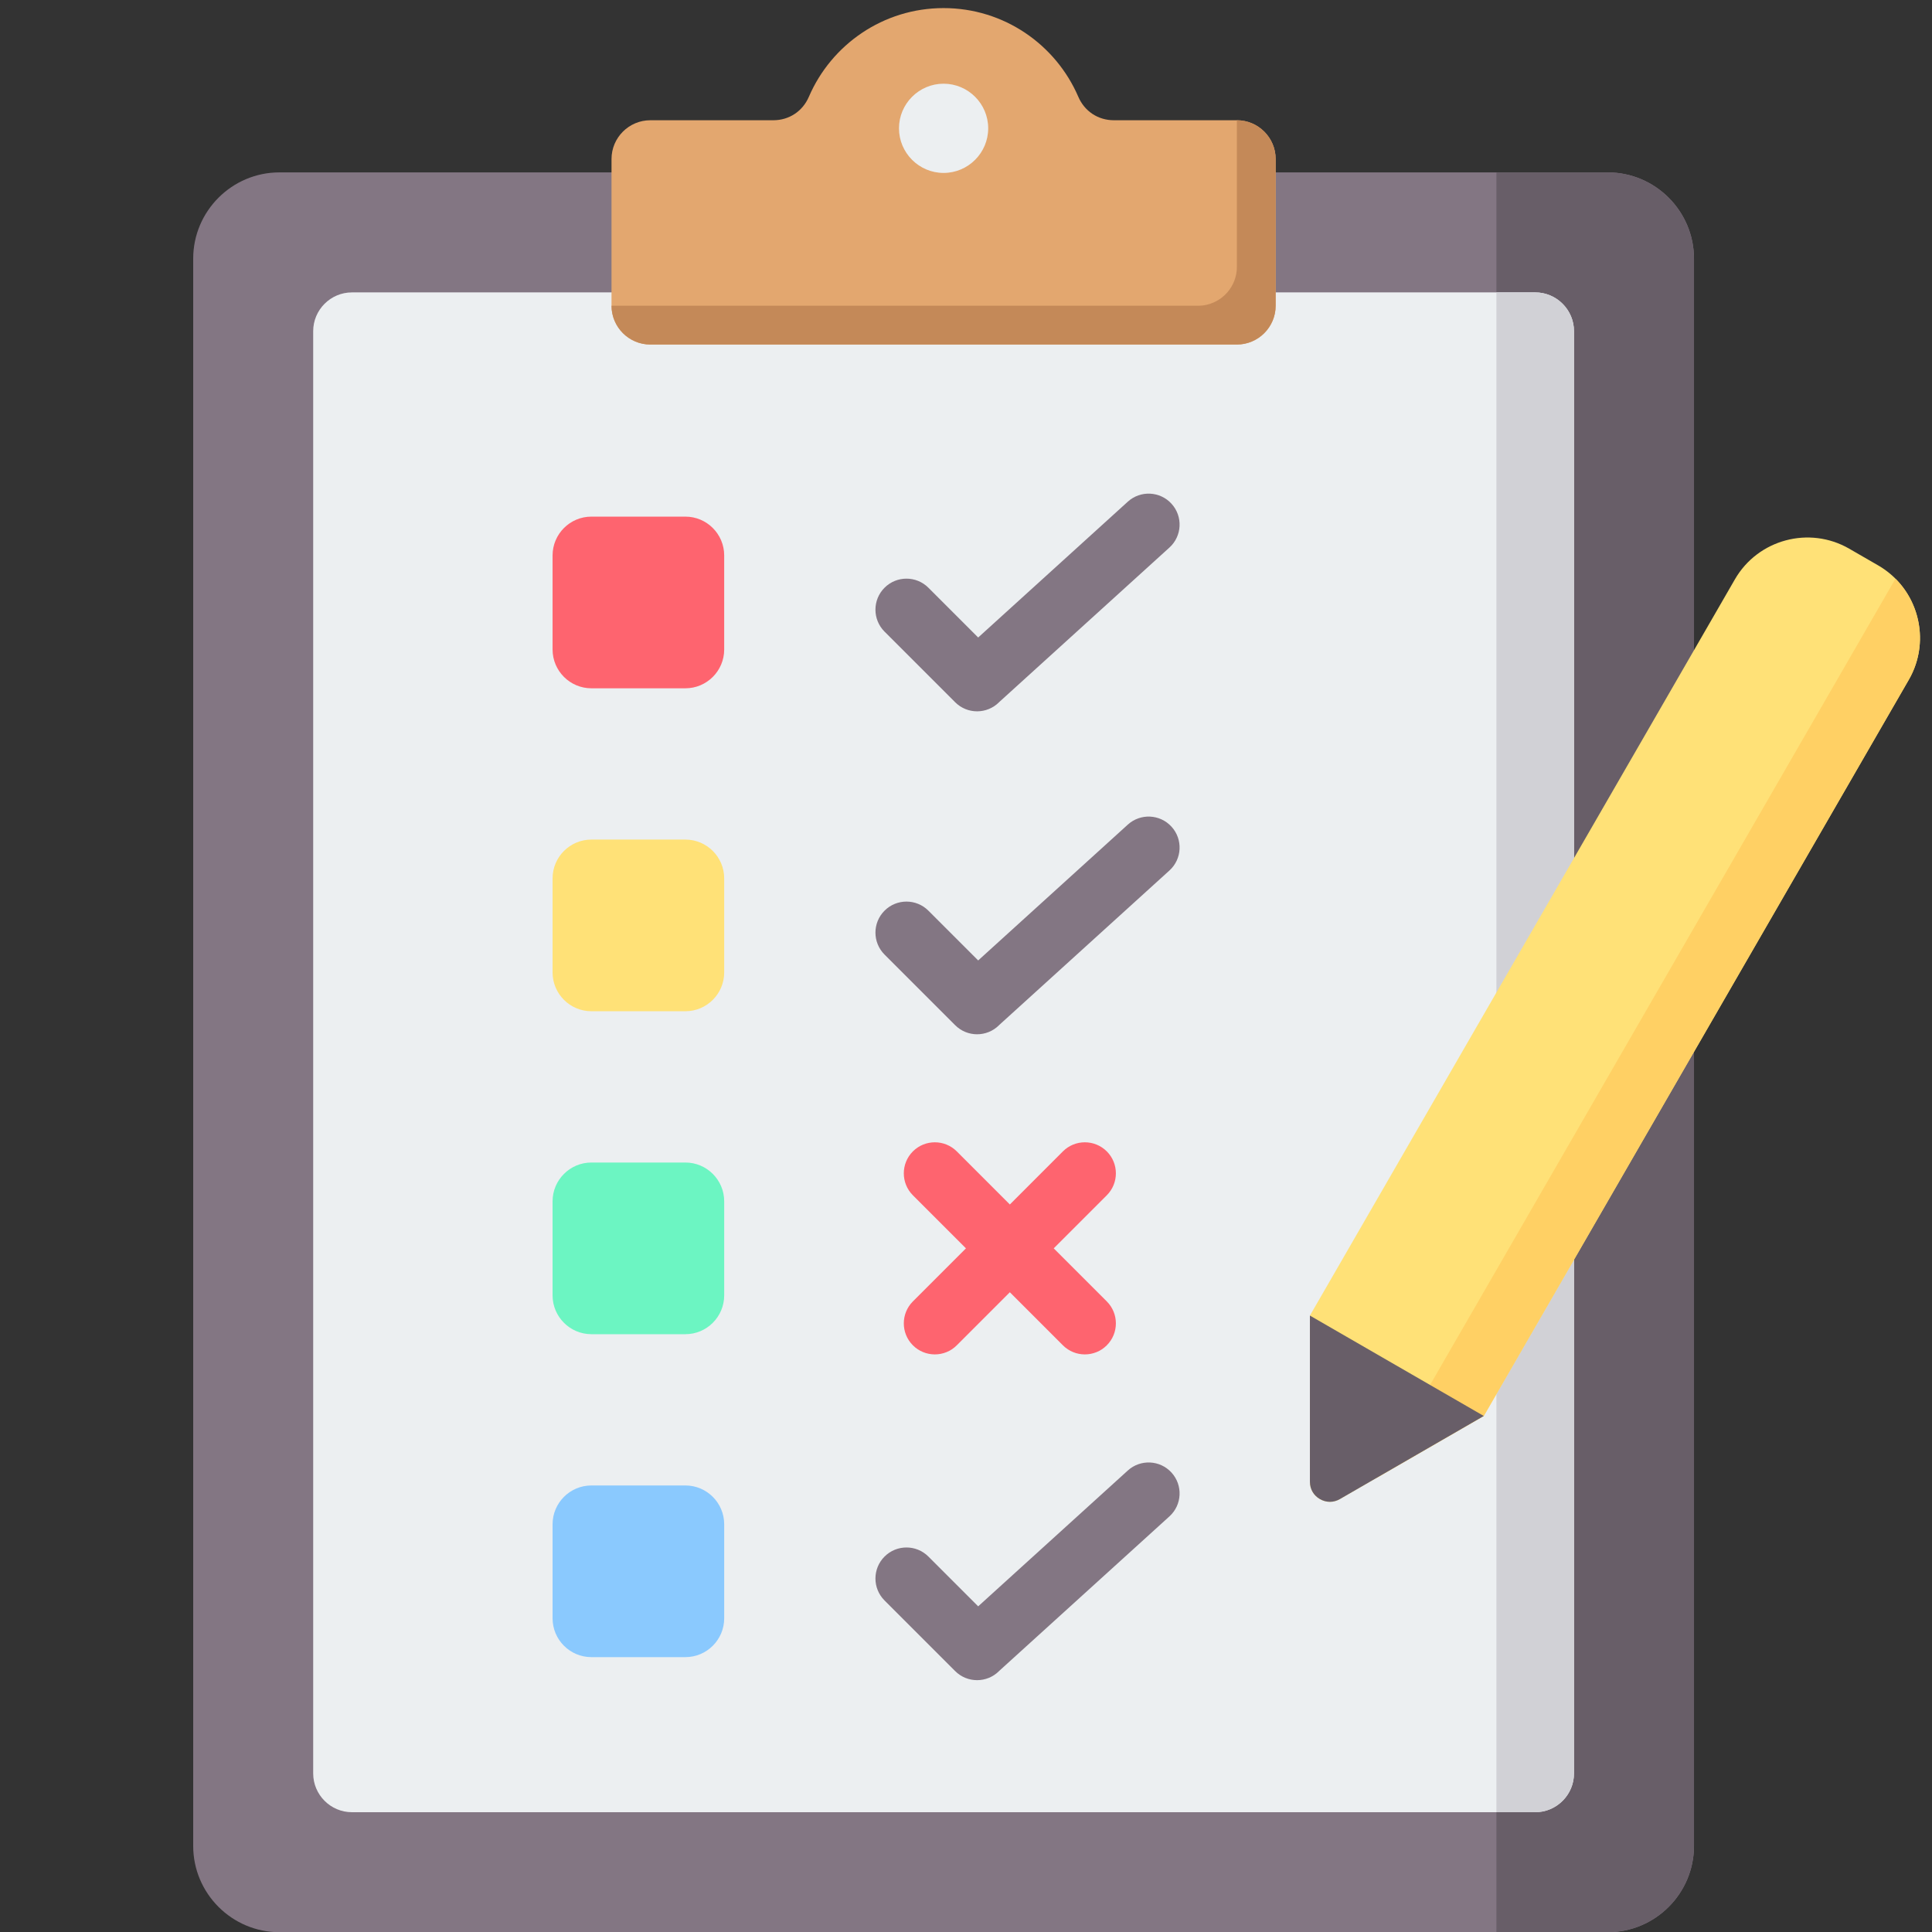 <svg xmlns="http://www.w3.org/2000/svg" xmlns:xlink="http://www.w3.org/1999/xlink" width="500" zoomAndPan="magnify" viewBox="0 0 375 375" height="500" preserveAspectRatio="xMidYMid meet" version="1.0"><rect x="0" y="0" width="375" height="375" fill="#333333" stroke="none"/><defs><clipPath id="d8c9e1bfd5"><path d="M 37.5 33 L 329 33 L 329 375 L 37.5 375 Z M 37.5 33 " clip-rule="nonzero"/></clipPath><clipPath id="beb5fc9467"><path d="M 118 1.555 L 248 1.555 L 248 67 L 118 67 Z M 118 1.555 " clip-rule="nonzero"/></clipPath></defs><g clip-path="url(#d8c9e1bfd5)"><path fill="#837683" d="M 312.059 33.461 C 321.281 33.461 328.801 40.98 328.801 50.203 L 328.801 358.297 C 328.801 367.52 321.281 375.039 312.059 375.039 L 54.242 375.039 C 45.02 375.039 37.5 367.52 37.5 358.297 L 37.5 50.203 C 37.5 40.98 45.02 33.461 54.242 33.461 Z M 312.059 33.461 " fill-opacity="1" fill-rule="evenodd"/></g><path fill="#685e68" d="M 290.453 375.039 L 312.059 375.039 C 321.281 375.039 328.801 367.52 328.801 358.297 L 328.801 50.203 C 328.801 40.98 321.281 33.461 312.059 33.461 L 290.453 33.461 Z M 290.453 375.039 " fill-opacity="1" fill-rule="evenodd"/><path fill="#eceff1" d="M 297.984 56.754 L 68.316 56.754 C 64.172 56.754 60.789 60.137 60.789 64.281 L 60.789 344.219 C 60.789 348.367 64.172 351.75 68.316 351.75 L 297.984 351.75 C 302.129 351.75 305.512 348.367 305.512 344.219 L 305.512 64.281 C 305.512 60.137 302.129 56.754 297.984 56.754 Z M 297.984 56.754 " fill-opacity="1" fill-rule="evenodd"/><path fill="#d1d1d6" d="M 290.453 351.746 L 297.984 351.746 C 298.219 351.746 298.453 351.738 298.688 351.715 C 302.504 351.359 305.512 348.129 305.512 344.219 L 305.512 64.281 C 305.512 60.371 302.504 57.141 298.688 56.785 C 298.457 56.762 298.219 56.754 297.984 56.754 L 290.453 56.754 Z M 290.453 351.746 " fill-opacity="1" fill-rule="evenodd"/><g clip-path="url(#beb5fc9467)"><path fill="#e3a76f" d="M 126.223 23.34 L 150.086 23.34 C 153.16 23.34 155.785 21.609 157 18.789 C 161.359 8.66 171.426 1.57 183.148 1.57 C 194.871 1.57 204.938 8.66 209.301 18.789 C 210.516 21.609 213.141 23.34 216.215 23.34 L 240.074 23.34 C 244.223 23.34 247.605 26.723 247.605 30.867 L 247.605 59.344 C 247.605 63.492 244.223 66.875 240.074 66.875 L 126.223 66.875 C 122.078 66.875 118.695 63.492 118.695 59.344 L 118.695 30.867 C 118.695 26.723 122.078 23.34 126.223 23.34 Z M 126.223 23.34 " fill-opacity="1" fill-rule="evenodd"/></g><path fill="#c48958" d="M 232.547 59.344 L 118.695 59.344 C 118.695 63.492 122.078 66.875 126.223 66.875 L 240.078 66.875 C 244.223 66.875 247.605 63.492 247.605 59.344 L 247.605 30.867 C 247.605 26.723 244.223 23.34 240.078 23.34 L 240.078 51.812 C 240.078 53.699 239.375 55.43 238.223 56.754 C 236.84 58.34 234.809 59.344 232.547 59.344 Z M 232.547 59.344 " fill-opacity="1" fill-rule="evenodd"/><path fill="#eceff1" d="M 183.148 33.566 C 187.918 33.566 191.809 29.676 191.809 24.906 C 191.809 20.137 187.918 16.246 183.148 16.246 C 178.383 16.246 174.492 20.137 174.492 24.906 C 174.492 29.676 178.383 33.566 183.148 33.566 Z M 183.148 33.566 " fill-opacity="1" fill-rule="evenodd"/><path fill="#837683" d="M 171.688 122.598 C 169.336 120.246 169.336 116.43 171.688 114.078 C 174.039 111.727 177.852 111.727 180.203 114.078 L 189.863 123.738 L 218.902 97.379 C 221.355 95.145 225.16 95.324 227.395 97.781 C 229.629 100.238 229.449 104.039 226.992 106.273 L 193.945 136.27 L 193.914 136.305 C 191.559 138.656 187.746 138.656 185.395 136.305 Z M 171.688 122.598 " fill-opacity="1" fill-rule="evenodd"/><path fill="#837683" d="M 171.688 185.281 C 169.336 182.926 169.336 179.113 171.688 176.762 C 174.039 174.41 177.852 174.41 180.203 176.762 L 189.863 186.422 L 218.902 160.062 C 221.355 157.828 225.16 158.008 227.395 160.465 C 229.629 162.918 229.449 166.723 226.992 168.957 L 193.945 198.953 L 193.914 198.988 C 191.559 201.34 187.746 201.34 185.395 198.988 Z M 171.688 185.281 " fill-opacity="1" fill-rule="evenodd"/><path fill="#fe646f" d="M 177.191 232.004 C 174.84 229.652 174.84 225.836 177.191 223.484 C 179.543 221.133 183.359 221.133 185.711 223.484 L 196.012 233.789 L 206.309 223.484 C 208.66 221.133 212.473 221.133 214.828 223.484 C 217.18 225.836 217.18 229.652 214.828 232.004 L 204.527 242.305 L 214.828 252.605 C 217.18 254.957 217.18 258.773 214.828 261.125 C 212.473 263.477 208.66 263.477 206.309 261.125 L 196.012 250.824 L 185.711 261.125 C 183.359 263.477 179.543 263.477 177.191 261.125 C 174.84 258.773 174.84 254.957 177.191 252.605 L 187.492 242.305 Z M 177.191 232.004 " fill-opacity="1" fill-rule="evenodd"/><path fill="#837683" d="M 171.688 310.648 C 169.336 308.297 169.336 304.48 171.688 302.129 C 174.039 299.777 177.852 299.777 180.203 302.129 L 189.863 311.789 L 218.902 285.43 C 221.355 283.195 225.16 283.375 227.395 285.832 C 229.629 288.289 229.449 292.09 226.992 294.324 L 193.945 324.32 L 193.914 324.355 C 191.559 326.707 187.746 326.707 185.395 324.355 Z M 171.688 310.648 " fill-opacity="1" fill-rule="evenodd"/><path fill="#fe646f" d="M 114.781 100.277 L 133.039 100.277 C 137.184 100.277 140.566 103.66 140.566 107.809 L 140.566 126.066 C 140.566 130.215 137.184 133.598 133.039 133.598 L 114.781 133.598 C 110.637 133.598 107.254 130.215 107.254 126.066 L 107.254 107.809 C 107.254 103.66 110.637 100.277 114.781 100.277 Z M 114.781 100.277 " fill-opacity="1" fill-rule="evenodd"/><path fill="#ffe177" d="M 114.781 162.961 L 133.039 162.961 C 137.184 162.961 140.566 166.344 140.566 170.492 L 140.566 188.75 C 140.566 192.898 137.184 196.281 133.039 196.281 L 114.781 196.281 C 110.637 196.281 107.254 192.898 107.254 188.75 L 107.254 170.492 C 107.254 166.344 110.637 162.961 114.781 162.961 Z M 114.781 162.961 " fill-opacity="1" fill-rule="evenodd"/><path fill="#6cf5c2" d="M 114.781 225.645 L 133.039 225.645 C 137.184 225.645 140.566 229.027 140.566 233.176 L 140.566 251.434 C 140.566 255.582 137.184 258.965 133.039 258.965 L 114.781 258.965 C 110.637 258.965 107.254 255.582 107.254 251.434 L 107.254 233.176 C 107.254 229.027 110.637 225.645 114.781 225.645 Z M 114.781 225.645 " fill-opacity="1" fill-rule="evenodd"/><path fill="#8ac9fe" d="M 114.781 288.328 L 133.039 288.328 C 137.184 288.328 140.566 291.711 140.566 295.859 L 140.566 314.117 C 140.566 318.266 137.184 321.648 133.039 321.648 L 114.781 321.648 C 110.637 321.648 107.254 318.266 107.254 314.117 L 107.254 295.859 C 107.254 291.711 110.637 288.328 114.781 288.328 Z M 114.781 288.328 " fill-opacity="1" fill-rule="evenodd"/><path fill="#ffe177" d="M 254.254 255.352 L 336.746 112.445 C 341.219 104.695 351.184 102.027 358.93 106.5 L 364.555 109.746 C 372.301 114.219 374.973 124.188 370.5 131.934 L 288.004 274.84 L 260.07 290.969 C 258.836 291.684 257.426 291.684 256.191 290.969 C 254.957 290.258 254.254 289.035 254.254 287.609 Z M 254.254 255.352 " fill-opacity="1" fill-rule="evenodd"/><path fill="#ffd064" d="M 367.91 112.324 C 372.977 117.395 374.246 125.441 370.5 131.934 L 288.004 274.84 L 267.141 286.891 Z M 367.91 112.324 " fill-opacity="1" fill-rule="evenodd"/><path fill="#685e68" d="M 254.254 287.609 L 254.254 255.352 L 288.004 274.84 L 260.074 290.969 C 258.84 291.684 257.426 291.684 256.191 290.969 C 254.957 290.258 254.254 289.035 254.254 287.609 Z M 254.254 287.609 " fill-opacity="1" fill-rule="evenodd"/></svg>